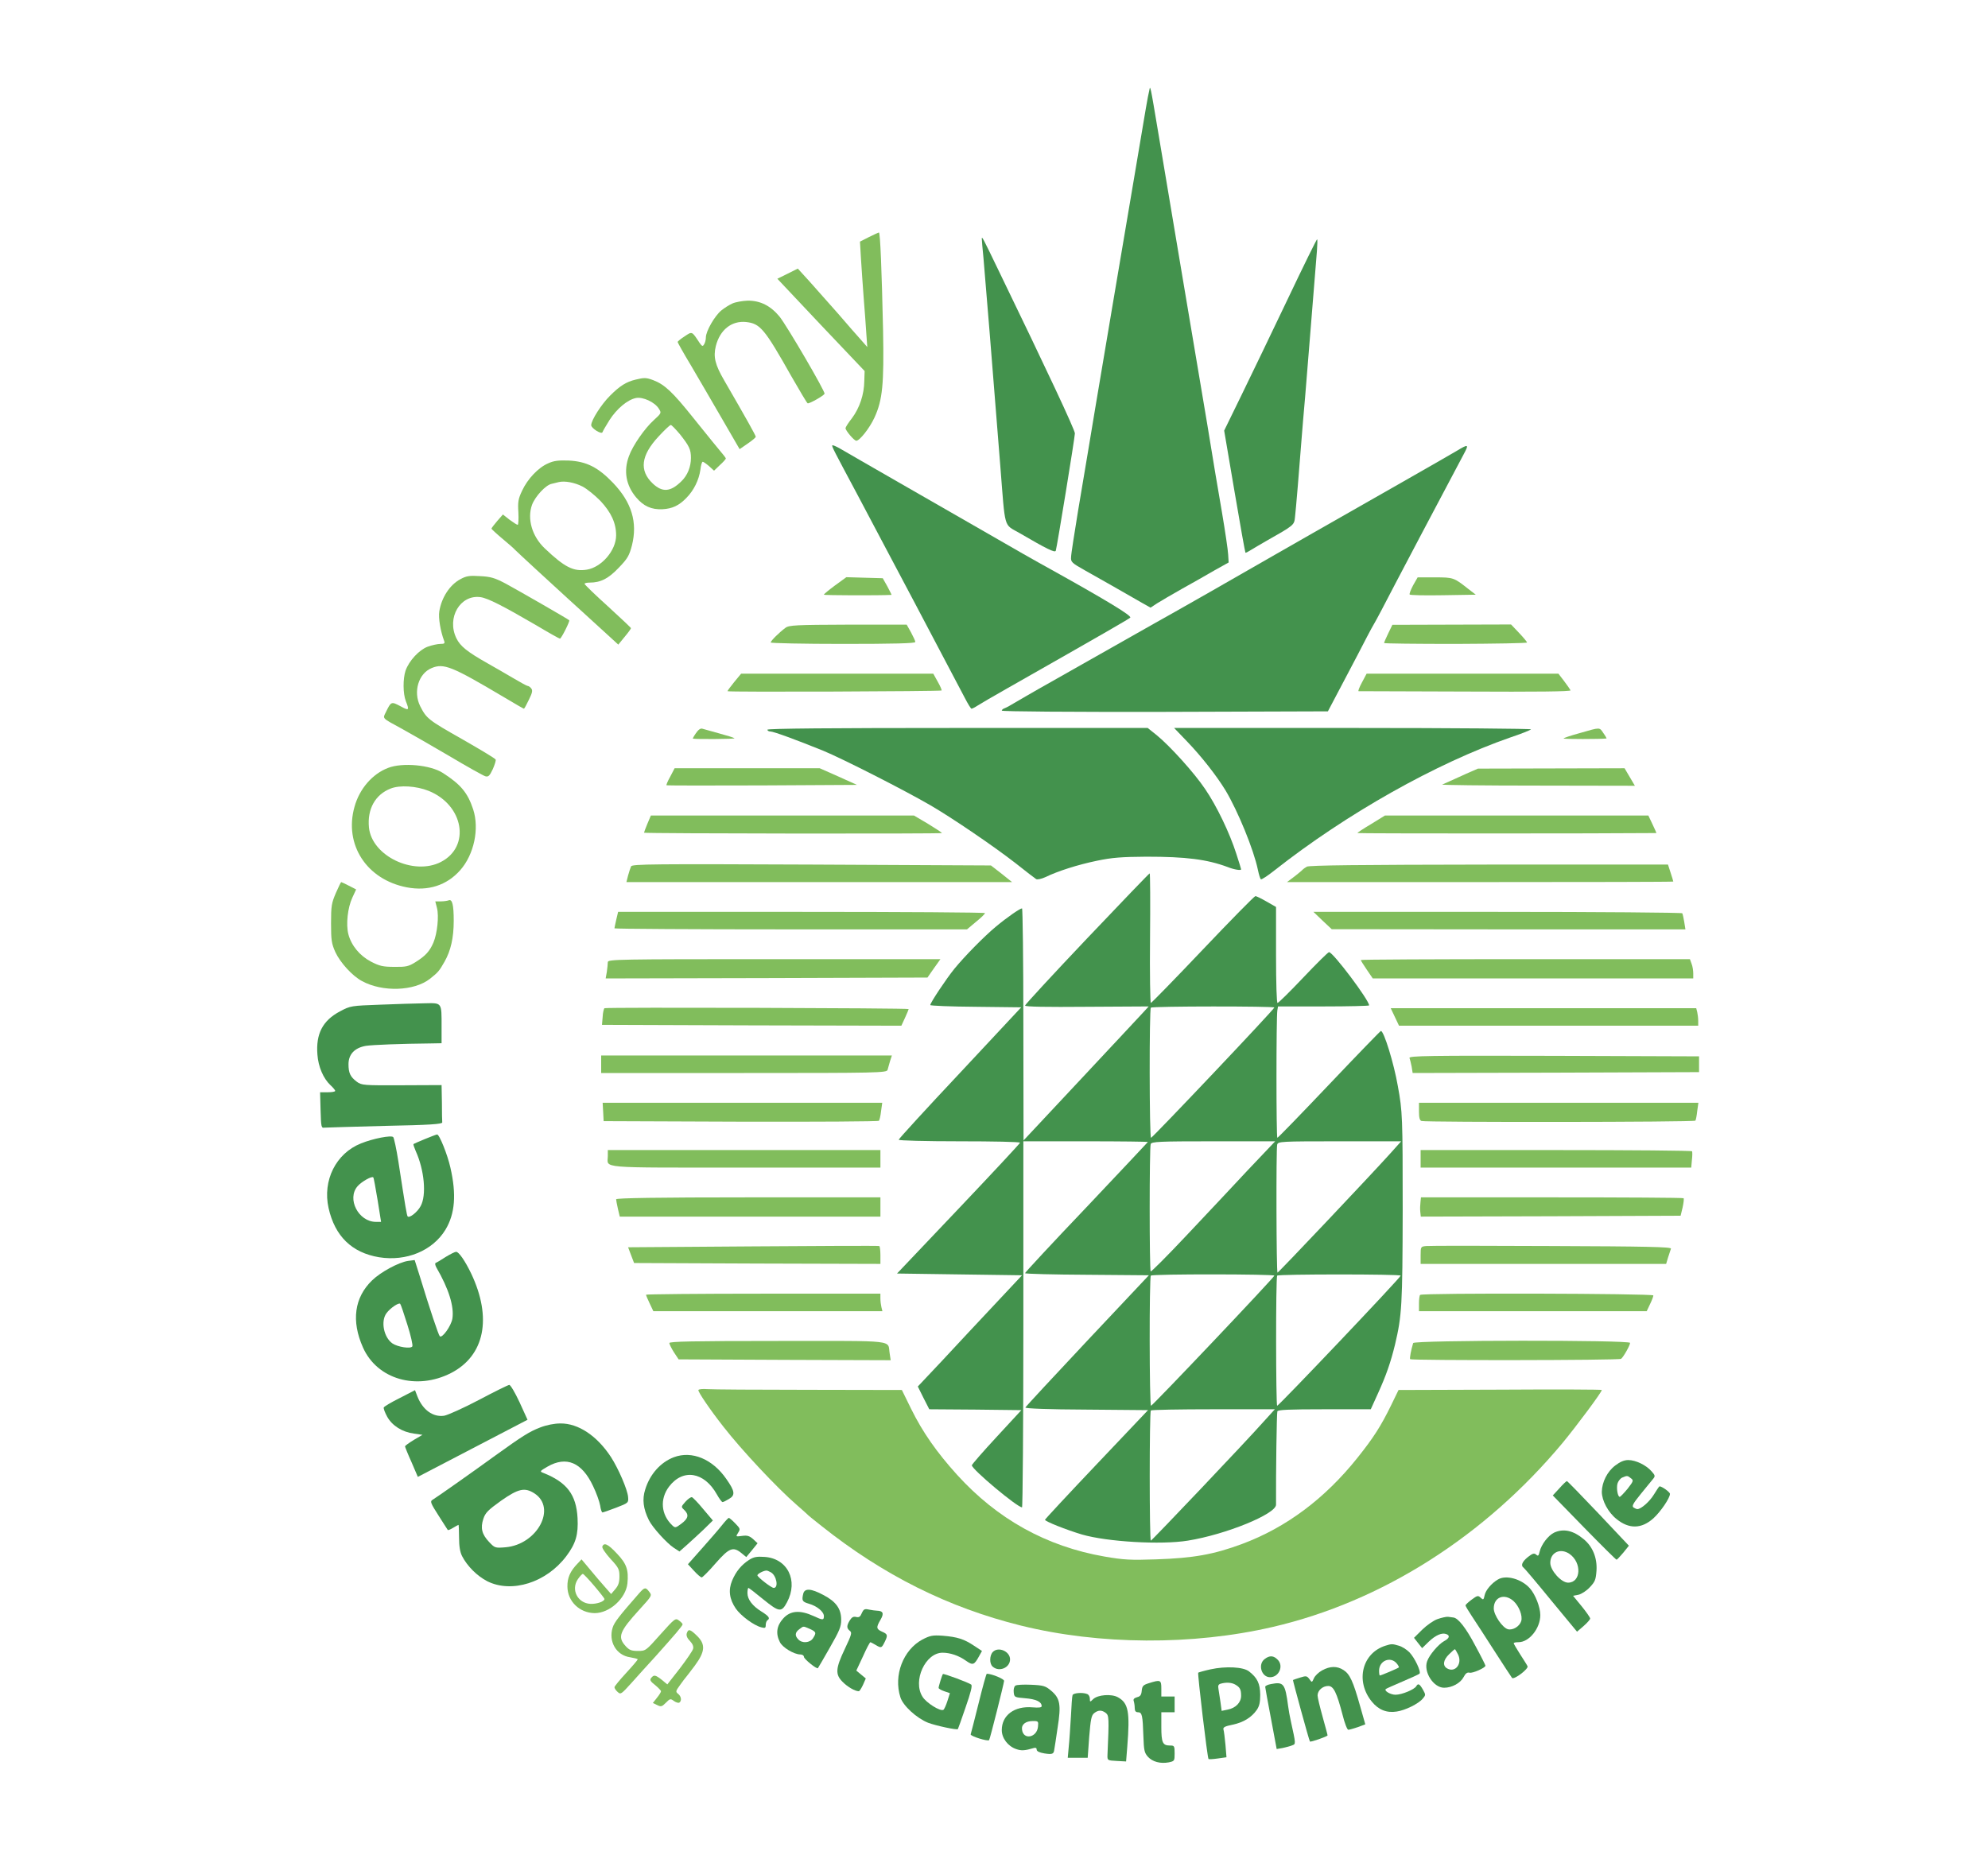 <svg width="90" height="84" viewBox="0 0 90 84" fill="none" xmlns="http://www.w3.org/2000/svg">
<path fill-rule="evenodd" clip-rule="evenodd" d="M52.026 4.112C51.944 4.477 51.928 4.572 51.342 8.061C51.026 9.917 50.589 12.533 50.356 13.889C49.603 18.354 49.423 19.432 49.272 20.352C49.189 20.852 48.979 22.104 48.806 23.127C48.64 24.15 48.489 25.094 48.489 25.229C48.474 25.443 48.52 25.49 49.114 25.823C49.694 26.148 50.883 26.823 51.748 27.322L52.087 27.512L52.388 27.314C52.553 27.211 53.065 26.91 53.516 26.656C53.975 26.402 54.63 26.03 54.984 25.823L55.623 25.467L55.601 25.11C55.593 24.912 55.465 24.055 55.322 23.207C55.172 22.358 54.871 20.55 54.653 19.202C54.427 17.846 53.9 14.706 53.479 12.224C53.065 9.734 52.598 6.99 52.455 6.118C52.056 3.739 52.079 3.858 52.026 4.112Z" fill="#43924D"/>
<path fill-rule="evenodd" clip-rule="evenodd" d="M39.339 10.733L38.932 10.94L38.977 11.701C39 12.121 39.06 12.906 39.098 13.453C39.143 14 39.196 14.73 39.218 15.079L39.263 15.713L38.985 15.396C38.827 15.221 38.36 14.69 37.947 14.207C37.525 13.731 36.946 13.073 36.652 12.747L36.118 12.161L35.659 12.391L35.192 12.621L37.164 14.714L39.143 16.799L39.128 17.252C39.12 17.862 38.917 18.465 38.571 18.933C38.406 19.139 38.278 19.345 38.278 19.385C38.278 19.496 38.669 19.956 38.767 19.956C38.917 19.956 39.369 19.385 39.587 18.909C39.956 18.108 40.023 17.402 39.978 14.96C39.918 12.232 39.85 10.519 39.79 10.527C39.768 10.527 39.564 10.622 39.339 10.733Z" fill="#81BD5C"/>
<path fill-rule="evenodd" clip-rule="evenodd" d="M44.448 10.813C44.448 10.86 44.478 11.249 44.523 11.677C44.591 12.414 44.93 16.609 45.283 21.066C45.517 24.023 45.426 23.714 46.141 24.127C47.391 24.856 47.759 25.038 47.797 24.935C47.857 24.737 48.662 19.797 48.662 19.622C48.662 19.464 47.406 16.784 45.216 12.264C44.478 10.733 44.448 10.678 44.448 10.813Z" fill="#43924D"/>
<path fill-rule="evenodd" clip-rule="evenodd" d="M58.294 13.548C57.58 15.047 56.639 16.998 56.21 17.878L55.42 19.496L55.886 22.239C56.142 23.754 56.368 25.007 56.383 25.023C56.398 25.038 56.519 24.975 56.654 24.888C56.789 24.808 57.09 24.626 57.316 24.499C58.588 23.778 58.588 23.778 58.626 23.421C58.663 23.127 58.829 21.137 58.934 19.757C58.957 19.496 59.017 18.695 59.085 17.973C59.145 17.252 59.243 16.006 59.31 15.198C59.416 13.857 59.498 12.827 59.619 11.368C59.641 11.074 59.649 10.836 59.626 10.836C59.604 10.836 59.002 12.057 58.294 13.548Z" fill="#43924D"/>
<path fill-rule="evenodd" clip-rule="evenodd" d="M33.16 13.739C33.017 13.802 32.791 13.945 32.656 14.056C32.362 14.294 31.956 14.992 31.956 15.277C31.956 15.388 31.918 15.531 31.873 15.594C31.813 15.697 31.783 15.681 31.67 15.523C31.316 14.983 31.339 14.999 30.993 15.229C30.82 15.34 30.677 15.459 30.677 15.483C30.677 15.507 30.94 15.983 31.271 16.53C31.595 17.085 32.227 18.163 32.671 18.933L33.484 20.336L33.852 20.082C34.048 19.948 34.214 19.813 34.214 19.773C34.214 19.718 33.785 18.948 32.784 17.22C32.37 16.506 32.287 16.157 32.407 15.665C32.596 14.928 33.122 14.516 33.77 14.579C34.417 14.65 34.605 14.873 35.831 17.045C36.2 17.688 36.524 18.235 36.562 18.259C36.614 18.298 37.269 17.933 37.329 17.83C37.374 17.743 35.628 14.754 35.29 14.333C34.883 13.842 34.424 13.612 33.86 13.612C33.619 13.62 33.303 13.675 33.16 13.739Z" fill="#81BD5C"/>
<path fill-rule="evenodd" clip-rule="evenodd" d="M27.615 17.918C28.059 17.473 28.345 17.291 28.774 17.188C29.165 17.093 29.248 17.093 29.572 17.212C30.091 17.41 30.452 17.751 31.385 18.917C31.485 19.04 31.585 19.165 31.683 19.287C32.09 19.792 32.46 20.251 32.581 20.392C32.732 20.566 32.86 20.733 32.86 20.756C32.86 20.788 32.74 20.923 32.589 21.058L32.326 21.311L32.1 21.105C31.972 20.994 31.844 20.907 31.814 20.907C31.776 20.907 31.731 21.066 31.709 21.264C31.641 21.732 31.415 22.2 31.069 22.549C30.738 22.89 30.437 23.032 29.993 23.056C29.496 23.08 29.135 22.921 28.796 22.517C28.337 21.97 28.225 21.319 28.473 20.653C28.646 20.17 29.188 19.392 29.602 19.02C29.948 18.703 29.948 18.695 29.827 18.504C29.647 18.211 29.105 17.957 28.789 18.021C28.405 18.1 27.924 18.504 27.592 19.02C27.434 19.273 27.291 19.519 27.276 19.567C27.239 19.686 26.765 19.392 26.765 19.25C26.765 19.028 27.224 18.306 27.615 17.918ZM31.28 20.733C31.28 20.352 31.204 20.193 30.776 19.654C30.587 19.432 30.407 19.242 30.369 19.242C30.324 19.242 30.076 19.48 29.812 19.765C29.015 20.622 28.932 21.304 29.549 21.89C29.985 22.303 30.354 22.279 30.851 21.787C31.122 21.526 31.28 21.137 31.28 20.733Z" fill="#81BD5C"/>
<path fill-rule="evenodd" clip-rule="evenodd" d="M37.676 20.17C37.676 20.257 37.721 20.344 38.805 22.374C39.316 23.334 39.805 24.261 39.896 24.436C39.986 24.61 40.671 25.895 41.408 27.29C43.117 30.534 43.357 30.986 43.673 31.588C43.816 31.866 43.952 32.088 43.982 32.088C44.012 32.088 44.14 32.024 44.26 31.945C44.388 31.866 44.96 31.525 45.54 31.2C50.16 28.575 51.116 28.02 51.168 27.964C51.251 27.885 50.115 27.195 47.609 25.799C46.917 25.419 46.021 24.912 44.072 23.785C43.387 23.389 41.852 22.509 40.648 21.819C39.452 21.129 38.285 20.463 38.075 20.336C37.856 20.209 37.676 20.13 37.676 20.17Z" fill="#43924D"/>
<path fill-rule="evenodd" clip-rule="evenodd" d="M65.933 20.423C65.451 20.709 62.042 22.652 59.423 24.142C59.153 24.293 58.393 24.729 57.73 25.11C56.263 25.958 53.148 27.735 52.275 28.218C51.921 28.416 50.74 29.09 49.641 29.709C48.542 30.335 47.361 31.002 47.007 31.2C46.653 31.398 46.202 31.668 45.991 31.787C45.788 31.913 45.555 32.04 45.487 32.064C45.412 32.088 45.352 32.136 45.352 32.175C45.352 32.215 48.467 32.239 52.734 32.231L60.116 32.207L60.868 30.78C61.282 29.995 61.741 29.122 61.884 28.837C62.035 28.551 62.178 28.282 62.208 28.242C62.238 28.195 62.381 27.933 62.531 27.647C62.93 26.87 65.556 21.89 66.264 20.566C66.512 20.106 66.482 20.09 65.933 20.423Z" fill="#43924D"/>
<path fill-rule="evenodd" clip-rule="evenodd" d="M23.634 22.223C23.882 21.684 24.371 21.169 24.815 20.979C25.071 20.859 25.289 20.836 25.748 20.852C26.553 20.891 27.08 21.161 27.75 21.859C28.6 22.747 28.871 23.651 28.608 24.698C28.487 25.157 28.412 25.292 28.013 25.704C27.547 26.196 27.193 26.378 26.696 26.378C26.568 26.378 26.463 26.402 26.463 26.434C26.471 26.474 26.937 26.926 27.517 27.449C28.088 27.972 28.563 28.417 28.563 28.44C28.57 28.464 28.442 28.639 28.276 28.837L27.991 29.186L27.246 28.504C27.054 28.328 26.86 28.152 26.701 28.007C26.522 27.844 26.386 27.721 26.343 27.679C26.252 27.592 25.981 27.346 25.741 27.132C25.026 26.482 23.34 24.927 23.302 24.88C23.28 24.848 23.039 24.634 22.761 24.404C22.475 24.166 22.249 23.952 22.249 23.936C22.249 23.912 22.362 23.762 22.505 23.595L22.768 23.294L23.069 23.532C23.242 23.659 23.4 23.762 23.438 23.762C23.468 23.762 23.483 23.508 23.468 23.207C23.438 22.731 23.46 22.588 23.634 22.223ZM27.186 22.683C26.93 22.422 26.568 22.128 26.365 22.025C26.004 21.843 25.567 21.764 25.297 21.827C25.239 21.844 25.152 21.864 25.071 21.883C25.036 21.891 25.003 21.899 24.973 21.906C24.702 21.962 24.228 22.477 24.085 22.858C23.859 23.492 24.085 24.285 24.665 24.832C25.567 25.689 25.966 25.887 26.568 25.792C27.238 25.681 27.893 24.919 27.893 24.238C27.893 23.683 27.667 23.199 27.186 22.683Z" fill="#81BD5C"/>
<path fill-rule="evenodd" clip-rule="evenodd" d="M20.835 26.228C20.361 26.482 19.985 27.061 19.887 27.687C19.841 27.972 19.939 28.567 20.105 29.011C20.15 29.13 20.12 29.154 19.939 29.154C19.819 29.154 19.556 29.209 19.36 29.281C18.976 29.424 18.517 29.915 18.359 30.367C18.239 30.732 18.239 31.406 18.374 31.747C18.54 32.167 18.517 32.191 18.118 31.969C17.712 31.755 17.704 31.763 17.471 32.239C17.321 32.548 17.268 32.492 18.201 33C18.562 33.198 19.525 33.753 20.338 34.229C21.151 34.713 21.888 35.125 21.979 35.149C22.114 35.181 22.167 35.125 22.31 34.824C22.4 34.617 22.46 34.427 22.438 34.388C22.4 34.332 21.851 33.999 20.925 33.468C19.383 32.595 19.307 32.532 19.021 31.969C18.698 31.319 18.946 30.494 19.541 30.248C20.09 30.018 20.459 30.169 22.799 31.557C23.288 31.85 23.702 32.088 23.717 32.088C23.739 32.088 23.837 31.906 23.943 31.683C24.101 31.366 24.123 31.255 24.048 31.168C24.003 31.105 23.928 31.057 23.89 31.057C23.852 31.057 23.566 30.898 23.243 30.708C22.927 30.518 22.392 30.216 22.061 30.026C21.151 29.511 20.835 29.257 20.662 28.9C20.21 27.972 20.835 26.91 21.753 27.037C22.091 27.084 22.784 27.441 24.281 28.313C24.838 28.646 25.32 28.916 25.35 28.916C25.41 28.916 25.809 28.123 25.771 28.084C25.719 28.028 23.439 26.72 22.897 26.426C22.4 26.164 22.219 26.109 21.73 26.085C21.256 26.053 21.106 26.077 20.835 26.228Z" fill="#81BD5C"/>
<path fill-rule="evenodd" clip-rule="evenodd" d="M37.804 26.505C37.526 26.712 37.3 26.894 37.3 26.926C37.3 26.957 39.851 26.965 40.362 26.934C40.37 26.934 40.287 26.767 40.174 26.553L39.964 26.18L39.136 26.157L38.316 26.133L37.804 26.505Z" fill="#81BD5C"/>
<path fill-rule="evenodd" clip-rule="evenodd" d="M63.976 26.497C63.87 26.696 63.795 26.886 63.818 26.918C63.833 26.95 64.517 26.965 65.33 26.95L66.812 26.926L66.481 26.672C65.819 26.149 65.804 26.141 64.961 26.141H64.179L63.976 26.497Z" fill="#81BD5C"/>
<path fill-rule="evenodd" clip-rule="evenodd" d="M35.561 28.424C35.283 28.631 34.892 29.011 34.892 29.09C34.892 29.122 36.367 29.154 38.165 29.154C40.445 29.154 41.438 29.13 41.438 29.067C41.438 29.019 41.348 28.829 41.243 28.631L41.047 28.282H38.391C36.043 28.29 35.719 28.305 35.561 28.424Z" fill="#81BD5C"/>
<path fill-rule="evenodd" clip-rule="evenodd" d="M62.847 28.678C62.742 28.892 62.659 29.09 62.659 29.114C62.659 29.138 64.119 29.154 65.895 29.154C67.678 29.146 69.131 29.122 69.131 29.09C69.131 29.059 68.965 28.86 68.769 28.654L68.408 28.274L65.722 28.282L63.035 28.29L62.847 28.678Z" fill="#81BD5C"/>
<path fill-rule="evenodd" clip-rule="evenodd" d="M33.243 30.875C33.07 31.089 32.935 31.271 32.935 31.295C32.935 31.342 42.582 31.303 42.627 31.263C42.642 31.239 42.567 31.065 42.454 30.867L42.251 30.502H37.901H33.552L33.243 30.875Z" fill="#81BD5C"/>
<path fill-rule="evenodd" clip-rule="evenodd" d="M61.658 30.898C61.538 31.12 61.47 31.295 61.508 31.295C61.538 31.295 63.72 31.303 66.361 31.311C69.537 31.327 71.132 31.311 71.102 31.255C71.079 31.208 70.951 31.025 70.808 30.835L70.553 30.502H66.211H61.869L61.658 30.898Z" fill="#81BD5C"/>
<path fill-rule="evenodd" clip-rule="evenodd" d="M31.505 33.198C31.415 33.325 31.354 33.436 31.369 33.444C31.558 33.476 33.288 33.46 33.251 33.428C33.221 33.396 32.912 33.301 32.558 33.206C32.205 33.111 31.866 33.016 31.791 32.992C31.716 32.968 31.61 33.039 31.505 33.198Z" fill="#81BD5C"/>
<path fill-rule="evenodd" clip-rule="evenodd" d="M34.741 33.039C34.741 33.079 34.801 33.119 34.877 33.119C35.02 33.119 36.035 33.491 37.27 33.991C38.135 34.348 40.912 35.759 42.116 36.457C43.124 37.044 44.975 38.305 45.976 39.082C46.435 39.447 46.857 39.772 46.909 39.803C46.962 39.835 47.15 39.795 47.338 39.708C47.895 39.439 48.783 39.153 49.663 38.971C50.348 38.828 50.77 38.796 51.898 38.788C53.697 38.788 54.638 38.907 55.578 39.256C55.872 39.375 56.188 39.423 56.188 39.359C56.188 39.343 56.09 39.026 55.969 38.654C55.668 37.71 55.081 36.489 54.555 35.72C54.066 34.99 52.967 33.777 52.365 33.285L51.959 32.96H43.35C37.661 32.96 34.741 32.984 34.741 33.039Z" fill="#43924D"/>
<path fill-rule="evenodd" clip-rule="evenodd" d="M53.741 33.571C54.389 34.245 55.073 35.117 55.48 35.783C56.044 36.727 56.759 38.471 56.947 39.383C56.992 39.597 57.052 39.795 57.083 39.811C57.112 39.835 57.391 39.653 57.699 39.407C60.965 36.838 65.006 34.562 68.378 33.388C68.852 33.23 69.273 33.063 69.311 33.023C69.356 32.992 65.736 32.96 61.266 32.96H53.154L53.741 33.571Z" fill="#43924D"/>
<path fill-rule="evenodd" clip-rule="evenodd" d="M71.524 33.19C71.117 33.301 70.786 33.412 70.786 33.436C70.786 33.468 72.457 33.468 72.728 33.436C72.743 33.436 72.683 33.325 72.592 33.198C72.404 32.92 72.464 32.92 71.524 33.19Z" fill="#81BD5C"/>
<path fill-rule="evenodd" clip-rule="evenodd" d="M16.049 36.529C16.274 35.712 16.861 35.038 17.569 34.768C18.224 34.514 19.488 34.633 20.052 34.998C20.865 35.522 21.173 35.894 21.422 36.648C21.708 37.528 21.459 38.693 20.835 39.399C20.225 40.089 19.375 40.359 18.419 40.176C16.598 39.827 15.567 38.241 16.049 36.529ZM19.962 39.026C21.316 38.328 20.993 36.449 19.405 35.807C18.848 35.585 18.096 35.537 17.682 35.704C16.989 35.974 16.621 36.632 16.703 37.464C16.831 38.757 18.728 39.661 19.962 39.026Z" fill="#81BD5C"/>
<path fill-rule="evenodd" clip-rule="evenodd" d="M30.346 35.157C30.233 35.355 30.158 35.537 30.173 35.553C30.188 35.569 32.137 35.569 34.5 35.561L38.797 35.537L37.954 35.157L37.111 34.784H33.822H30.541L30.346 35.157Z" fill="#81BD5C"/>
<path fill-rule="evenodd" clip-rule="evenodd" d="M66.383 35.03C66.098 35.157 65.759 35.315 65.631 35.371C65.511 35.426 65.353 35.498 65.292 35.522C65.232 35.545 67.166 35.569 69.597 35.569L74.014 35.577L73.781 35.181L73.547 34.784L70.229 34.792L66.91 34.8L66.383 35.03Z" fill="#81BD5C"/>
<path fill-rule="evenodd" clip-rule="evenodd" d="M29.308 37.298C29.217 37.512 29.157 37.686 29.157 37.702C29.18 37.742 42.642 37.758 42.642 37.718C42.642 37.694 42.356 37.512 42.01 37.298L41.378 36.925H35.425H29.466L29.308 37.298Z" fill="#81BD5C"/>
<path fill-rule="evenodd" clip-rule="evenodd" d="M62.08 37.306C61.733 37.512 61.455 37.694 61.455 37.718C61.455 37.742 72.592 37.742 74.985 37.718C74.993 37.718 74.917 37.536 74.812 37.321L74.624 36.925H68.656H62.697L62.08 37.306Z" fill="#81BD5C"/>
<path fill-rule="evenodd" clip-rule="evenodd" d="M28.57 39.225C28.54 39.288 28.48 39.478 28.435 39.637L28.359 39.938H37.089H45.818L45.343 39.558L44.862 39.185L36.75 39.145C29.586 39.114 28.623 39.122 28.57 39.225Z" fill="#81BD5C"/>
<path fill-rule="evenodd" clip-rule="evenodd" d="M59.16 39.24C59.077 39.288 58.995 39.351 58.972 39.375C58.949 39.407 58.784 39.542 58.603 39.684L58.265 39.938H67.009C71.817 39.938 75.753 39.93 75.753 39.914C75.753 39.899 75.7 39.724 75.633 39.518L75.512 39.145H67.415C61.516 39.153 59.273 39.177 59.16 39.24Z" fill="#81BD5C"/>
<path fill-rule="evenodd" clip-rule="evenodd" d="M49.204 42.499C47.669 44.117 46.405 45.489 46.405 45.529C46.405 45.584 47.383 45.6 49.204 45.584L52.003 45.568L51.808 45.782C51.735 45.864 51.183 46.454 50.416 47.275L50.413 47.277C49.984 47.736 49.488 48.266 48.971 48.82L46.337 51.635L46.329 46.377C46.329 43.491 46.299 41.128 46.269 41.128C46.179 41.128 45.592 41.532 45.088 41.953C44.561 42.389 43.666 43.3 43.206 43.864C42.845 44.307 42.115 45.402 42.115 45.505C42.115 45.537 43.041 45.576 44.177 45.584L46.232 45.608L43.462 48.574C41.935 50.199 40.686 51.563 40.686 51.603C40.686 51.642 41.912 51.674 43.432 51.674C44.945 51.674 46.179 51.698 46.179 51.738C46.179 51.769 44.922 53.117 43.395 54.727L40.61 57.661L43.44 57.701L46.269 57.74L45.005 59.089C44.313 59.826 43.252 60.96 42.65 61.61L41.551 62.776L41.807 63.291L42.07 63.807L44.155 63.822L46.239 63.846L45.118 65.06C44.501 65.726 43.997 66.305 43.997 66.344C43.997 66.526 46.051 68.247 46.269 68.247C46.299 68.247 46.329 64.52 46.329 59.961V51.674H49.166C50.724 51.674 51.981 51.69 51.966 51.706C51.951 51.73 50.694 53.062 49.174 54.672C47.646 56.273 46.405 57.614 46.405 57.645C46.405 57.677 47.669 57.709 49.212 57.717L52.011 57.74L49.227 60.698C47.699 62.324 46.435 63.688 46.42 63.727C46.405 63.775 47.496 63.815 49.181 63.822L51.973 63.846L49.641 66.305C48.361 67.653 47.308 68.787 47.308 68.81C47.308 68.882 48.263 69.262 48.978 69.476C50.122 69.809 52.568 69.952 53.779 69.754C55.502 69.476 57.768 68.549 57.768 68.128C57.76 66.638 57.798 63.981 57.828 63.902C57.85 63.83 58.347 63.807 59.957 63.807H62.057L62.388 63.077C62.749 62.284 62.96 61.681 63.156 60.873C63.464 59.564 63.494 59.112 63.502 54.775C63.502 50.572 63.494 50.326 63.283 49.176C63.103 48.138 62.651 46.678 62.516 46.678C62.493 46.678 61.44 47.765 60.176 49.097C58.911 50.429 57.858 51.516 57.828 51.516C57.775 51.516 57.775 46.052 57.828 45.743L57.858 45.568H59.92C61.056 45.568 61.982 45.544 61.982 45.521C61.982 45.283 60.349 43.11 60.168 43.11C60.123 43.11 59.604 43.626 59.002 44.26C58.4 44.894 57.88 45.41 57.835 45.41C57.798 45.41 57.768 44.537 57.768 43.237V41.064L57.339 40.819C57.105 40.684 56.88 40.573 56.834 40.573C56.789 40.573 55.721 41.659 54.456 42.991C53.192 44.323 52.131 45.41 52.101 45.41C52.071 45.41 52.048 44.086 52.064 42.476C52.079 40.858 52.071 39.542 52.048 39.542C52.026 39.542 50.747 40.874 49.204 42.499ZM57.692 45.616C57.692 45.695 52.176 51.516 52.109 51.516C52.033 51.516 52.026 45.695 52.101 45.624C52.161 45.553 57.692 45.553 57.692 45.616ZM54.269 55.348C55.04 54.529 55.934 53.579 56.473 52.998L57.73 51.674H54.931C52.455 51.674 52.131 51.69 52.094 51.801C52.033 51.96 52.033 57.503 52.094 57.566C52.116 57.59 52.831 56.876 53.681 55.972L54.269 55.348ZM62.922 52.245C62.042 53.221 57.88 57.621 57.835 57.621C57.783 57.621 57.768 52.039 57.82 51.825C57.858 51.682 57.971 51.674 60.65 51.674H63.434L62.922 52.245ZM52.109 63.648C52.176 63.648 57.692 57.836 57.692 57.756C57.692 57.685 52.169 57.677 52.101 57.756C52.026 57.828 52.033 63.648 52.109 63.648ZM63.411 57.756C63.411 57.844 57.895 63.648 57.82 63.648C57.76 63.648 57.752 57.867 57.82 57.756C57.865 57.685 63.411 57.685 63.411 57.756ZM52.101 69.754C52.146 69.754 56.368 65.313 57.233 64.338L57.715 63.807H54.931C53.403 63.807 52.124 63.83 52.101 63.862C52.033 63.926 52.033 69.754 52.101 69.754Z" fill="#43924D"/>
<path fill-rule="evenodd" clip-rule="evenodd" d="M15.206 40.43C15.01 40.89 14.987 41.009 14.987 41.802C14.987 42.571 15.01 42.722 15.183 43.11C15.394 43.57 15.95 44.189 16.387 44.419C17.313 44.926 18.75 44.879 19.465 44.316C19.834 44.022 19.879 43.975 20.127 43.538C20.405 43.047 20.541 42.468 20.541 41.691C20.541 40.961 20.473 40.7 20.315 40.763C20.255 40.787 20.089 40.811 19.954 40.811H19.706L19.781 41.104C19.879 41.477 19.796 42.262 19.623 42.674C19.45 43.078 19.254 43.285 18.81 43.562C18.494 43.761 18.373 43.784 17.847 43.776C17.335 43.776 17.177 43.737 16.793 43.538C16.282 43.269 15.905 42.809 15.77 42.294C15.657 41.849 15.74 41.096 15.95 40.644L16.123 40.271L15.8 40.105C15.619 40.01 15.461 39.938 15.446 39.938C15.431 39.938 15.326 40.16 15.206 40.43Z" fill="#81BD5C"/>
<path fill-rule="evenodd" clip-rule="evenodd" d="M27.9 41.635C27.855 41.834 27.817 42.008 27.817 42.032C27.817 42.056 31.407 42.079 35.802 42.079H43.778L44.184 41.738C44.41 41.556 44.591 41.382 44.591 41.342C44.598 41.31 40.858 41.286 36.291 41.286H27.983L27.9 41.635Z" fill="#81BD5C"/>
<path fill-rule="evenodd" clip-rule="evenodd" d="M59.875 41.683L60.289 42.071L68.295 42.079H76.302L76.249 41.746C76.219 41.572 76.182 41.389 76.159 41.35C76.137 41.318 72.374 41.286 67.791 41.286H59.461L59.875 41.683Z" fill="#81BD5C"/>
<path fill-rule="evenodd" clip-rule="evenodd" d="M27.517 43.562C27.517 43.641 27.494 43.84 27.472 44.006L27.419 44.3L34.703 44.284L41.988 44.26L42.281 43.84L42.575 43.427H35.042C27.923 43.427 27.517 43.435 27.517 43.562Z" fill="#81BD5C"/>
<path fill-rule="evenodd" clip-rule="evenodd" d="M61.605 43.467C61.605 43.491 61.726 43.681 61.876 43.903L62.147 44.3H69.401H76.656V44.07C76.656 43.943 76.626 43.745 76.58 43.634L76.505 43.427H69.055C64.962 43.427 61.605 43.443 61.605 43.467Z" fill="#81BD5C"/>
<path fill-rule="evenodd" clip-rule="evenodd" d="M17.2 45.489C15.905 45.537 15.868 45.537 15.394 45.79C14.611 46.203 14.295 46.805 14.37 47.749C14.408 48.296 14.641 48.835 14.957 49.129C15.078 49.24 15.175 49.359 15.175 49.39C15.175 49.43 15.025 49.454 14.837 49.454H14.491L14.513 50.263C14.536 51.024 14.543 51.08 14.686 51.056C14.769 51.048 16.003 51.016 17.433 50.976C19.435 50.937 20.029 50.897 20.021 50.818C20.014 50.77 20.006 50.366 20.006 49.93L19.991 49.129L18.185 49.137C16.455 49.145 16.372 49.137 16.154 48.978C15.86 48.756 15.777 48.582 15.777 48.185C15.777 47.733 16.056 47.44 16.567 47.352C16.891 47.305 18.11 47.257 19.562 47.242L19.991 47.234V46.496C19.991 45.362 20.021 45.41 19.209 45.426C18.833 45.434 17.93 45.457 17.2 45.489Z" fill="#43924D"/>
<path fill-rule="evenodd" clip-rule="evenodd" d="M27.366 45.648C27.336 45.671 27.291 45.846 27.283 46.044L27.253 46.401L34.033 46.425L40.806 46.441L40.971 46.084C41.062 45.886 41.137 45.703 41.137 45.687C41.137 45.64 27.441 45.6 27.366 45.648Z" fill="#81BD5C"/>
<path fill-rule="evenodd" clip-rule="evenodd" d="M63.148 46.044L63.336 46.441H70.109H76.881V46.227C76.881 46.1 76.859 45.925 76.836 45.822L76.791 45.648H69.876H62.96L63.148 46.044Z" fill="#81BD5C"/>
<path fill-rule="evenodd" clip-rule="evenodd" d="M27.216 48.185V48.582H33.68C39.768 48.582 40.144 48.574 40.182 48.439C40.204 48.367 40.257 48.185 40.294 48.042L40.377 47.789H33.793H27.216V48.185Z" fill="#81BD5C"/>
<path fill-rule="evenodd" clip-rule="evenodd" d="M63.81 47.9C63.833 47.963 63.878 48.145 63.908 48.296L63.953 48.582L70.44 48.566L76.919 48.542V48.185V47.828L70.342 47.805C64.661 47.789 63.78 47.805 63.81 47.9Z" fill="#81BD5C"/>
<path fill-rule="evenodd" clip-rule="evenodd" d="M27.306 50.342L27.328 50.762L33.529 50.786C36.945 50.794 39.76 50.778 39.79 50.746C39.82 50.707 39.865 50.517 39.888 50.303L39.94 49.93H33.612H27.283L27.306 50.342Z" fill="#81BD5C"/>
<path fill-rule="evenodd" clip-rule="evenodd" d="M64.239 50.318C64.239 50.596 64.269 50.723 64.352 50.755C64.525 50.818 76.716 50.81 76.753 50.739C76.776 50.707 76.814 50.517 76.836 50.303L76.889 49.93H70.568H64.239V50.318Z" fill="#81BD5C"/>
<path fill-rule="evenodd" clip-rule="evenodd" d="M18.72 51.801C18.735 51.785 18.968 51.682 19.239 51.571C19.51 51.46 19.758 51.365 19.788 51.365C19.886 51.349 20.262 52.285 20.39 52.864C20.669 54.077 20.601 54.957 20.165 55.679C19.585 56.63 18.396 57.122 17.162 56.924C15.928 56.718 15.161 55.972 14.875 54.696C14.596 53.45 15.206 52.221 16.342 51.77C16.891 51.547 17.719 51.389 17.802 51.484C17.839 51.524 17.945 52.015 18.035 52.586C18.359 54.703 18.419 55.036 18.456 55.076C18.539 55.163 18.9 54.878 19.043 54.608C19.314 54.125 19.216 52.983 18.818 52.11C18.75 51.952 18.705 51.817 18.72 51.801ZM17.252 55.322L17.094 54.331C17.004 53.791 16.921 53.324 16.899 53.308C16.838 53.236 16.372 53.498 16.191 53.704C15.687 54.275 16.229 55.322 17.019 55.322H17.252Z" fill="#43924D"/>
<path fill-rule="evenodd" clip-rule="evenodd" d="M27.517 52.34C27.517 52.911 26.945 52.864 33.732 52.864H39.858V52.467V52.071H33.687H27.517V52.34Z" fill="#81BD5C"/>
<path fill-rule="evenodd" clip-rule="evenodd" d="M64.314 52.467V52.864H70.44H76.565L76.595 52.523C76.618 52.34 76.618 52.166 76.603 52.126C76.588 52.094 73.811 52.071 70.44 52.071H64.314V52.467Z" fill="#81BD5C"/>
<path fill-rule="evenodd" clip-rule="evenodd" d="M27.893 54.299C27.893 54.339 27.93 54.537 27.975 54.735L28.058 55.084H33.958H39.858V54.648V54.212H33.875C29.804 54.212 27.893 54.243 27.893 54.299Z" fill="#81BD5C"/>
<path fill-rule="evenodd" clip-rule="evenodd" d="M64.307 54.434C64.292 54.553 64.284 54.743 64.299 54.87L64.322 55.084L70.206 55.068L76.084 55.044L76.174 54.672C76.219 54.465 76.242 54.275 76.219 54.251C76.196 54.227 73.51 54.212 70.252 54.212H64.329L64.307 54.434Z" fill="#81BD5C"/>
<path fill-rule="evenodd" clip-rule="evenodd" d="M34.093 56.432L28.435 56.472L28.57 56.829L28.706 57.185L34.282 57.209L39.858 57.225V56.837C39.858 56.614 39.835 56.432 39.805 56.416C39.767 56.4 37.201 56.408 34.093 56.432Z" fill="#81BD5C"/>
<path fill-rule="evenodd" clip-rule="evenodd" d="M64.563 56.416C64.322 56.44 64.314 56.448 64.314 56.836V57.225H69.868H75.429L75.519 56.924C75.572 56.765 75.632 56.583 75.647 56.535C75.677 56.456 74.534 56.432 70.244 56.416C67.249 56.4 64.691 56.4 64.563 56.416Z" fill="#81BD5C"/>
<path fill-rule="evenodd" clip-rule="evenodd" d="M19.728 57.178C19.773 57.162 19.977 57.043 20.18 56.908C20.39 56.781 20.594 56.678 20.646 56.678C20.767 56.67 21.053 57.082 21.331 57.661C22.287 59.675 21.941 61.38 20.421 62.165C18.855 62.966 17.072 62.451 16.432 61.008C15.898 59.81 16.041 58.748 16.846 57.97C17.237 57.59 18.05 57.154 18.471 57.09L18.773 57.051L19.006 57.788C19.465 59.295 19.849 60.437 19.909 60.5C20.014 60.611 20.428 60.032 20.481 59.699C20.564 59.152 20.315 58.351 19.758 57.392C19.698 57.281 19.683 57.193 19.728 57.178ZM18.667 60.96C18.697 60.912 18.599 60.468 18.442 59.977C18.291 59.493 18.148 59.065 18.118 59.033C18.058 58.962 17.666 59.223 17.493 59.461C17.23 59.826 17.373 60.548 17.764 60.825C18.012 60.992 18.599 61.079 18.667 60.96Z" fill="#43924D"/>
<path fill-rule="evenodd" clip-rule="evenodd" d="M29.247 58.621C29.247 58.652 29.322 58.827 29.413 59.017L29.578 59.366H34.763H39.948L39.903 59.184C39.88 59.089 39.857 58.914 39.857 58.787V58.573H34.552C31.633 58.573 29.247 58.597 29.247 58.621Z" fill="#81BD5C"/>
<path fill-rule="evenodd" clip-rule="evenodd" d="M64.292 58.629C64.262 58.652 64.239 58.835 64.239 59.025V59.366H69.394H74.549L74.699 59.049C74.782 58.882 74.85 58.7 74.85 58.652C74.85 58.565 64.375 58.533 64.292 58.629Z" fill="#81BD5C"/>
<path fill-rule="evenodd" clip-rule="evenodd" d="M30.301 60.809C30.308 60.865 30.399 61.055 30.511 61.229L30.722 61.547L35.523 61.57L40.324 61.586L40.279 61.293C40.166 60.651 40.73 60.714 35.222 60.714C31.332 60.714 30.301 60.738 30.301 60.809Z" fill="#81BD5C"/>
<path fill-rule="evenodd" clip-rule="evenodd" d="M63.976 60.809C63.878 61.134 63.81 61.499 63.84 61.539C63.908 61.602 73.299 61.594 73.39 61.523C73.495 61.444 73.796 60.912 73.796 60.801C73.796 60.666 64.021 60.674 63.976 60.809Z" fill="#81BD5C"/>
<path fill-rule="evenodd" clip-rule="evenodd" d="M21.693 63.378C20.985 63.751 20.278 64.068 20.105 64.1C19.601 64.171 19.142 63.838 18.901 63.236L18.788 62.942L18.096 63.299C17.712 63.489 17.381 63.688 17.373 63.727C17.358 63.775 17.426 63.957 17.531 64.148C17.757 64.552 18.209 64.838 18.743 64.909L19.127 64.964L18.735 65.194C18.517 65.329 18.336 65.456 18.336 65.488C18.336 65.511 18.464 65.837 18.63 66.201L18.916 66.868L21.399 65.575L23.882 64.282L23.521 63.489C23.318 63.053 23.107 62.696 23.055 62.704C23.009 62.704 22.392 63.006 21.693 63.378Z" fill="#43924D"/>
<path fill-rule="evenodd" clip-rule="evenodd" d="M31.618 62.934C31.58 62.998 32.16 63.846 32.747 64.592C33.567 65.646 35.17 67.359 36.058 68.128C36.306 68.342 36.524 68.541 36.547 68.564C36.569 68.596 36.855 68.826 37.187 69.088C39.986 71.316 42.921 72.783 46.217 73.6C49.769 74.48 53.998 74.504 57.617 73.663C62.569 72.513 67.219 69.556 70.748 65.321C71.358 64.584 72.517 63.03 72.517 62.934C72.517 62.911 70.447 62.903 67.919 62.919L63.314 62.934L62.975 63.632C62.516 64.568 62.185 65.091 61.455 66.003C59.98 67.851 58.234 69.159 56.232 69.905C54.953 70.38 54.028 70.547 52.334 70.602C51.183 70.642 50.875 70.626 50.002 70.475C47.368 70.016 45.148 68.779 43.327 66.772C42.409 65.757 41.769 64.845 41.25 63.791L40.829 62.934L36.599 62.926C34.274 62.926 32.212 62.911 32.017 62.895C31.821 62.879 31.64 62.895 31.618 62.934Z" fill="#81BD5C"/>
<path fill-rule="evenodd" clip-rule="evenodd" d="M22.437 65.892C23.627 65.036 23.957 64.822 24.454 64.631C24.74 64.52 25.094 64.449 25.372 64.449C26.177 64.441 27.028 65.004 27.66 65.971C27.998 66.495 28.412 67.454 28.435 67.779C28.457 68.041 28.45 68.049 27.893 68.263C27.585 68.382 27.306 68.477 27.276 68.477C27.246 68.485 27.193 68.342 27.171 68.168C27.141 67.993 26.998 67.589 26.847 67.28C26.343 66.209 25.643 65.916 24.793 66.4C24.439 66.606 24.424 66.622 24.59 66.685C25.666 67.113 26.087 67.668 26.147 68.731C26.185 69.476 26.072 69.881 25.636 70.46C24.74 71.649 23.175 72.149 22.061 71.594C21.602 71.356 21.158 70.919 20.917 70.452C20.827 70.269 20.782 70.016 20.782 69.611C20.782 69.302 20.767 69.04 20.759 69.04C20.744 69.04 20.631 69.104 20.511 69.175C20.398 69.246 20.285 69.294 20.27 69.27C20.261 69.26 20.185 69.141 20.077 68.97C20.011 68.866 19.932 68.742 19.849 68.612C19.503 68.073 19.465 67.978 19.57 67.914C19.736 67.819 21.512 66.566 22.437 65.892ZM22.889 70.055C24.326 69.928 25.214 68.271 24.191 67.613C23.754 67.335 23.468 67.399 22.686 67.946C22.091 68.374 21.971 68.493 21.881 68.77C21.745 69.183 21.813 69.468 22.144 69.817C22.4 70.087 22.415 70.095 22.889 70.055Z" fill="#43924D"/>
<path fill-rule="evenodd" clip-rule="evenodd" d="M30.504 65.979C29.902 66.209 29.421 66.749 29.21 67.438C29.067 67.882 29.12 68.311 29.375 68.826C29.533 69.151 30.188 69.873 30.504 70.079L30.76 70.246L31.076 69.968C31.249 69.817 31.588 69.5 31.836 69.27L32.273 68.842L31.836 68.326C31.603 68.041 31.37 67.803 31.324 67.787C31.272 67.779 31.144 67.867 31.031 67.993C30.828 68.224 30.828 68.224 30.978 68.366C31.197 68.58 31.166 68.747 30.85 68.985C30.587 69.183 30.564 69.183 30.436 69.064C29.925 68.58 29.865 67.874 30.286 67.312C30.918 66.479 31.881 66.638 32.453 67.66C32.559 67.851 32.679 68.009 32.709 68.009C32.747 68.009 32.875 67.946 33.002 67.867C33.296 67.7 33.273 67.518 32.882 66.963C32.258 66.059 31.324 65.67 30.504 65.979Z" fill="#43924D"/>
<path fill-rule="evenodd" clip-rule="evenodd" d="M72.517 67.542C72.524 67.106 72.765 66.622 73.126 66.352C73.344 66.186 73.525 66.106 73.713 66.106C74.052 66.106 74.526 66.336 74.767 66.614C74.932 66.796 74.94 66.836 74.842 66.955C74.805 66.997 74.717 67.106 74.606 67.243C74.51 67.361 74.397 67.501 74.285 67.637C73.931 68.073 73.864 68.192 73.954 68.255C74.014 68.295 74.089 68.327 74.127 68.327C74.293 68.327 74.684 67.986 74.879 67.661C75 67.462 75.113 67.296 75.128 67.296C75.241 67.296 75.602 67.558 75.602 67.637C75.602 67.827 75.18 68.446 74.849 68.747C74.315 69.223 73.751 69.239 73.186 68.779C72.802 68.477 72.517 67.938 72.517 67.542ZM73.683 67.407C73.954 67.058 73.961 67.026 73.834 66.931C73.675 66.804 73.668 66.804 73.442 66.899C73.352 66.939 73.254 67.066 73.224 67.177C73.171 67.399 73.239 67.772 73.329 67.772C73.359 67.772 73.517 67.605 73.683 67.407Z" fill="#43924D"/>
<path fill-rule="evenodd" clip-rule="evenodd" d="M70.598 67.383L70.297 67.708L71.719 69.167C72.502 69.968 73.164 70.626 73.186 70.618C73.209 70.618 73.345 70.468 73.488 70.301L73.743 69.984L72.359 68.517C71.599 67.716 70.959 67.058 70.936 67.058C70.914 67.058 70.756 67.201 70.598 67.383Z" fill="#43924D"/>
<path fill-rule="evenodd" clip-rule="evenodd" d="M32.686 69.056C32.536 69.246 32.129 69.714 31.776 70.111L31.144 70.824L31.415 71.118C31.565 71.284 31.723 71.419 31.768 71.419C31.806 71.419 32.092 71.134 32.393 70.785C33.01 70.079 33.191 70.008 33.574 70.325L33.785 70.499L34.041 70.19L34.297 69.873L34.093 69.683C33.928 69.54 33.83 69.508 33.597 69.54C33.303 69.579 33.303 69.579 33.416 69.397C33.522 69.231 33.514 69.207 33.281 68.969C33.153 68.834 33.017 68.723 32.995 68.723C32.972 68.723 32.829 68.874 32.686 69.056Z" fill="#43924D"/>
<path fill-rule="evenodd" clip-rule="evenodd" d="M69.702 70.253C69.777 69.928 70.093 69.516 70.364 69.389C70.786 69.199 71.222 69.294 71.689 69.683C72.103 70.016 72.313 70.539 72.276 71.11C72.246 71.53 72.208 71.617 71.975 71.863C71.832 72.022 71.598 72.172 71.463 72.204L71.215 72.252L71.606 72.728C71.817 72.989 71.99 73.235 71.99 73.283C71.99 73.322 71.854 73.481 71.689 73.624L71.395 73.877L70.221 72.458C69.582 71.673 69.017 71.007 68.98 70.983C68.837 70.888 68.904 70.713 69.168 70.499C69.379 70.333 69.454 70.309 69.544 70.388C69.634 70.468 69.657 70.444 69.702 70.253ZM70.989 71.657C71.576 71.657 71.621 70.753 71.056 70.357C70.643 70.071 70.184 70.285 70.184 70.761C70.184 71.102 70.68 71.657 70.989 71.657Z" fill="#43924D"/>
<path fill-rule="evenodd" clip-rule="evenodd" d="M27.637 70.579C27.404 70.317 27.246 70.087 27.268 70.024C27.343 69.825 27.524 69.904 27.93 70.341C28.367 70.801 28.465 71.078 28.404 71.697C28.329 72.371 27.599 73.037 26.922 73.037C26.237 73.029 25.695 72.505 25.688 71.839C25.68 71.435 25.816 71.134 26.147 70.793L26.327 70.602L26.719 71.07C26.93 71.324 27.23 71.681 27.389 71.855L27.667 72.172L27.855 71.95C27.998 71.784 28.043 71.641 28.043 71.371C28.043 71.054 28.006 70.975 27.637 70.579ZM27.366 72.394C27.366 72.371 27.163 72.109 26.907 71.808C26.651 71.506 26.418 71.261 26.388 71.261C26.35 71.261 26.252 71.371 26.162 71.498C25.838 71.974 26.147 72.585 26.726 72.617C27.005 72.632 27.366 72.513 27.366 72.394Z" fill="#81BD5C"/>
<path fill-rule="evenodd" clip-rule="evenodd" d="M33.145 71.562C33.319 71.15 33.559 70.856 33.913 70.626C34.124 70.491 34.267 70.468 34.605 70.491C35.651 70.555 36.155 71.562 35.629 72.545C35.38 73.013 35.275 72.997 34.56 72.418C34.214 72.133 33.905 71.895 33.883 71.895C33.86 71.895 33.838 71.998 33.838 72.125C33.838 72.418 34.063 72.712 34.485 72.973C34.816 73.18 34.876 73.275 34.741 73.362C34.703 73.386 34.666 73.481 34.666 73.576C34.666 73.711 34.636 73.727 34.462 73.679C34.124 73.592 33.537 73.156 33.311 72.831C33.018 72.402 32.965 71.99 33.145 71.562ZM35.027 71.895C35.26 71.895 35.155 71.332 34.899 71.189C34.816 71.142 34.726 71.102 34.688 71.11C34.553 71.118 34.289 71.26 34.289 71.324C34.289 71.403 34.921 71.895 35.027 71.895Z" fill="#43924D"/>
<path fill-rule="evenodd" clip-rule="evenodd" d="M67.211 72.228C67.256 71.998 67.527 71.681 67.813 71.514C68.182 71.292 68.882 71.49 69.258 71.911C69.506 72.188 69.732 72.767 69.732 73.124C69.732 73.727 69.228 74.353 68.746 74.353C68.626 74.353 68.528 74.369 68.528 74.401C68.528 74.424 68.656 74.646 68.814 74.892C68.972 75.138 69.13 75.384 69.153 75.439C69.22 75.55 68.543 76.066 68.453 75.971C68.423 75.931 68.061 75.384 67.655 74.75C67.249 74.115 66.79 73.409 66.632 73.172C66.474 72.934 66.346 72.72 66.346 72.688C66.346 72.656 66.474 72.537 66.624 72.426C66.88 72.236 66.918 72.228 67.031 72.339C67.151 72.45 67.166 72.442 67.211 72.228ZM68.867 73.401C68.942 73.156 68.769 72.72 68.52 72.49C68.107 72.125 67.625 72.307 67.625 72.823C67.625 73.124 68.016 73.695 68.264 73.766C68.49 73.822 68.791 73.639 68.867 73.401Z" fill="#43924D"/>
<path fill-rule="evenodd" clip-rule="evenodd" d="M28.946 72.125C28.036 73.164 27.81 73.449 27.735 73.695C27.539 74.321 27.9 74.948 28.525 75.035C28.713 75.067 28.871 75.106 28.871 75.13C28.871 75.154 28.638 75.431 28.344 75.749C28.058 76.058 27.818 76.351 27.818 76.391C27.818 76.439 27.878 76.534 27.961 76.605C28.096 76.732 28.119 76.716 28.585 76.201C28.849 75.907 29.338 75.36 29.669 75.003C30.542 74.028 30.903 73.608 30.903 73.544C30.903 73.513 30.828 73.433 30.737 73.37C30.579 73.251 30.549 73.275 29.902 73.996C29.24 74.742 29.232 74.749 28.879 74.749C28.585 74.749 28.487 74.71 28.322 74.528C27.946 74.115 28.043 73.869 28.954 72.87C29.518 72.252 29.526 72.236 29.39 72.069C29.232 71.855 29.18 71.863 28.946 72.125Z" fill="#81BD5C"/>
<path fill-rule="evenodd" clip-rule="evenodd" d="M36.614 72.609C36.313 72.521 36.291 72.466 36.366 72.149C36.434 71.903 36.72 71.919 37.269 72.212C37.849 72.513 38.082 72.838 38.082 73.338C38.082 73.655 38.007 73.83 37.563 74.607C37.284 75.099 37.043 75.511 37.028 75.527C36.983 75.59 36.396 75.114 36.396 75.019C36.396 74.956 36.321 74.908 36.231 74.908C35.952 74.908 35.418 74.591 35.305 74.345C35.109 73.965 35.162 73.608 35.448 73.29C35.772 72.918 36.216 72.886 36.84 73.172C37.246 73.362 37.299 73.362 37.299 73.172C37.299 72.973 36.983 72.712 36.614 72.609ZM36.803 74.179C36.968 73.925 36.953 73.885 36.66 73.75C36.486 73.676 36.421 73.643 36.364 73.653C36.318 73.661 36.277 73.699 36.185 73.766C35.99 73.909 35.975 74.06 36.14 74.226C36.313 74.416 36.667 74.385 36.803 74.179Z" fill="#43924D"/>
<path fill-rule="evenodd" clip-rule="evenodd" d="M39.015 73.037C38.947 73.203 38.887 73.243 38.759 73.211C38.639 73.18 38.564 73.219 38.473 73.362C38.323 73.608 38.323 73.719 38.473 73.838C38.579 73.917 38.556 74.004 38.248 74.654C37.826 75.543 37.804 75.812 38.15 76.153C38.368 76.375 38.707 76.573 38.88 76.573C38.91 76.573 38.993 76.447 39.068 76.288L39.196 75.995L38.985 75.82L38.767 75.638L39.068 74.995C39.226 74.639 39.377 74.353 39.407 74.353C39.429 74.361 39.527 74.409 39.632 74.472C39.896 74.631 39.911 74.623 40.046 74.353C40.204 74.036 40.189 73.988 39.933 73.877C39.67 73.758 39.655 73.687 39.866 73.33C40.031 73.045 39.978 72.934 39.7 72.926C39.632 72.926 39.474 72.902 39.346 72.878C39.143 72.831 39.098 72.854 39.015 73.037Z" fill="#43924D"/>
<path fill-rule="evenodd" clip-rule="evenodd" d="M64.39 73.782C64.593 73.584 64.909 73.362 65.082 73.306C65.263 73.243 65.474 73.195 65.556 73.203C65.639 73.211 65.745 73.227 65.797 73.235C66.016 73.259 66.369 73.711 66.79 74.512C67.046 74.98 67.249 75.392 67.249 75.416C67.249 75.511 66.662 75.773 66.527 75.733C66.422 75.709 66.347 75.765 66.256 75.939C66.113 76.209 65.729 76.415 65.376 76.415C64.894 76.415 64.435 75.693 64.608 75.217C64.706 74.932 65.12 74.448 65.376 74.305C65.617 74.179 65.654 74.052 65.481 73.988C65.285 73.909 64.999 74.028 64.683 74.329L64.382 74.623L64.194 74.385L64.014 74.155L64.39 73.782ZM65.519 75.543C65.888 75.749 66.211 75.321 66.008 74.908C65.94 74.773 65.88 74.67 65.865 74.67C65.85 74.67 65.729 74.773 65.602 74.9C65.331 75.162 65.3 75.424 65.519 75.543Z" fill="#43924D"/>
<path fill-rule="evenodd" clip-rule="evenodd" d="M31.091 73.949C31.061 74.052 31.106 74.171 31.234 74.298C31.355 74.424 31.407 74.551 31.377 74.654C31.355 74.742 31.084 75.138 30.775 75.543L30.211 76.264L29.962 76.058C29.669 75.828 29.601 75.82 29.481 75.971C29.405 76.058 29.443 76.129 29.661 76.296C29.804 76.415 29.925 76.542 29.925 76.573C29.925 76.613 29.842 76.748 29.737 76.875L29.556 77.105L29.752 77.2C29.925 77.287 29.97 77.271 30.143 77.097C30.331 76.906 30.354 76.899 30.512 77.017C30.602 77.081 30.715 77.113 30.753 77.089C30.873 77.01 30.843 76.803 30.7 76.692C30.579 76.597 30.587 76.565 30.79 76.288C30.911 76.114 31.031 75.963 31.053 75.939C31.076 75.915 31.257 75.677 31.46 75.408C31.926 74.773 31.949 74.448 31.55 74.06C31.242 73.758 31.159 73.743 31.091 73.949Z" fill="#81BD5C"/>
<path fill-rule="evenodd" clip-rule="evenodd" d="M41.754 74.234C40.889 74.702 40.445 75.852 40.761 76.843C40.874 77.224 41.498 77.795 42.018 78.001C42.349 78.128 43.327 78.342 43.365 78.286C43.372 78.286 43.53 77.842 43.711 77.311C43.952 76.621 44.027 76.32 43.967 76.272C43.861 76.185 42.71 75.757 42.687 75.796C42.65 75.836 42.492 76.351 42.492 76.423C42.492 76.454 42.605 76.526 42.748 76.573L43.004 76.661L42.891 77.017C42.83 77.208 42.748 77.39 42.71 77.414C42.575 77.501 41.927 77.097 41.762 76.819C41.31 76.106 41.89 74.829 42.672 74.829C43.019 74.829 43.417 74.964 43.733 75.194C44.042 75.408 44.102 75.392 44.32 74.995L44.456 74.75L44.095 74.512C43.643 74.21 43.342 74.115 42.68 74.06C42.213 74.028 42.108 74.052 41.754 74.234Z" fill="#43924D"/>
<path fill-rule="evenodd" clip-rule="evenodd" d="M62.102 77.041C61.349 76.114 61.665 74.845 62.719 74.512C62.997 74.424 63.035 74.424 63.328 74.512C63.471 74.551 63.682 74.686 63.802 74.805C64.043 75.051 64.352 75.701 64.261 75.781C64.224 75.812 63.878 75.971 63.486 76.137C63.095 76.304 62.756 76.455 62.741 76.471C62.644 76.55 62.945 76.732 63.178 76.732C63.464 76.732 64.036 76.494 64.118 76.344C64.201 76.201 64.269 76.24 64.419 76.502C64.547 76.732 64.547 76.748 64.412 76.907C64.216 77.144 63.614 77.438 63.23 77.493C62.779 77.565 62.403 77.414 62.102 77.041ZM63.328 75.495C63.343 75.479 63.298 75.392 63.223 75.305C62.937 74.98 62.433 75.194 62.433 75.646C62.433 75.765 62.448 75.86 62.47 75.86C62.523 75.86 63.291 75.535 63.328 75.495Z" fill="#43924D"/>
<path fill-rule="evenodd" clip-rule="evenodd" d="M44.945 74.797C44.794 74.956 44.787 75.337 44.945 75.463C45.231 75.717 45.727 75.511 45.727 75.13C45.727 74.766 45.193 74.536 44.945 74.797Z" fill="#43924D"/>
<path fill-rule="evenodd" clip-rule="evenodd" d="M57.256 75.114C56.933 75.352 57.106 75.939 57.497 75.939C57.896 75.939 58.122 75.439 57.851 75.154C57.663 74.956 57.482 74.94 57.256 75.114Z" fill="#43924D"/>
<path fill-rule="evenodd" clip-rule="evenodd" d="M54.245 75.733C54.268 75.717 54.516 75.645 54.802 75.582C55.495 75.431 56.292 75.471 56.548 75.677C56.924 75.971 57.045 76.225 57.052 76.732C57.052 77.081 57.014 77.247 56.894 77.422C56.653 77.763 56.292 77.985 55.803 78.088C55.449 78.159 55.359 78.207 55.389 78.31C55.412 78.381 55.449 78.691 55.479 79L55.525 79.563L55.133 79.618C54.915 79.65 54.727 79.658 54.712 79.642C54.659 79.587 54.208 75.781 54.245 75.733ZM56.187 76.779C56.187 76.486 56.134 76.391 55.908 76.264C55.743 76.177 55.51 76.161 55.261 76.232C55.156 76.264 55.133 76.32 55.163 76.478C55.181 76.574 55.209 76.767 55.235 76.946C55.242 76.99 55.248 77.032 55.254 77.073L55.306 77.462L55.577 77.406C55.946 77.335 56.187 77.081 56.187 76.779Z" fill="#43924D"/>
<path fill-rule="evenodd" clip-rule="evenodd" d="M59.852 75.63C59.694 75.717 59.529 75.876 59.483 75.987C59.393 76.185 59.393 76.185 59.28 76.026C59.167 75.876 59.13 75.868 58.859 75.955C58.694 76.002 58.55 76.058 58.535 76.066C58.52 76.074 59.265 78.81 59.303 78.849C59.333 78.889 60.101 78.619 60.101 78.572C60.101 78.54 59.995 78.159 59.875 77.723C59.754 77.287 59.649 76.859 59.649 76.764C59.649 76.542 59.875 76.335 60.131 76.335C60.371 76.335 60.514 76.621 60.785 77.66C60.876 78.025 60.989 78.318 61.041 78.318C61.086 78.318 61.282 78.262 61.47 78.199L61.809 78.072L61.568 77.224C61.26 76.129 61.109 75.796 60.823 75.614C60.53 75.424 60.214 75.431 59.852 75.63Z" fill="#43924D"/>
<path fill-rule="evenodd" clip-rule="evenodd" d="M44.305 77.113C44.125 77.842 43.959 78.477 43.944 78.524C43.914 78.603 44.719 78.857 44.779 78.786C44.817 78.746 45.442 76.256 45.457 76.106C45.464 76.018 44.915 75.788 44.674 75.781C44.651 75.781 44.486 76.375 44.305 77.113Z" fill="#43924D"/>
<path fill-rule="evenodd" clip-rule="evenodd" d="M52.011 76.209C51.755 76.288 51.71 76.335 51.688 76.55C51.672 76.74 51.62 76.811 51.477 76.843C51.341 76.883 51.296 76.938 51.326 77.017C51.349 77.089 51.371 77.232 51.371 77.335C51.371 77.469 51.417 77.525 51.522 77.525C51.703 77.525 51.733 77.668 51.763 78.611C51.785 79.254 51.808 79.357 51.966 79.539C52.177 79.769 52.53 79.864 52.914 79.793C53.17 79.737 53.177 79.729 53.177 79.388C53.177 79.047 53.162 79.031 52.967 79.031C52.636 79.031 52.575 78.905 52.575 78.183V77.525H52.877H53.177V77.168V76.811H52.877H52.575V76.454C52.575 76.058 52.538 76.042 52.011 76.209Z" fill="#43924D"/>
<path fill-rule="evenodd" clip-rule="evenodd" d="M57.542 76.248C57.399 76.272 57.278 76.328 57.278 76.375C57.278 76.415 57.399 77.073 57.542 77.826L57.797 79.19L58.068 79.143C58.211 79.111 58.407 79.063 58.497 79.024C58.67 78.96 58.67 78.984 58.437 77.921C58.392 77.723 58.339 77.43 58.317 77.255C58.181 76.225 58.114 76.137 57.542 76.248Z" fill="#43924D"/>
<path fill-rule="evenodd" clip-rule="evenodd" d="M45.893 76.621C45.878 76.494 45.908 76.359 45.969 76.32C46.021 76.28 46.345 76.264 46.684 76.28C47.24 76.304 47.338 76.336 47.587 76.55C47.993 76.891 48.046 77.184 47.88 78.223C47.812 78.691 47.745 79.135 47.73 79.206C47.707 79.42 47.647 79.444 47.278 79.388C47.052 79.349 46.932 79.293 46.932 79.214C46.932 79.143 46.887 79.119 46.804 79.143C46.405 79.262 46.24 79.278 45.999 79.19C45.63 79.063 45.352 78.699 45.352 78.334C45.352 77.66 45.923 77.232 46.744 77.303C47.037 77.327 47.158 77.311 47.158 77.248C47.158 77.049 46.902 76.93 46.413 76.891C45.931 76.851 45.916 76.843 45.893 76.621ZM46.27 78.318C46.33 78.794 46.947 78.675 46.992 78.175C47.015 77.937 47.007 77.922 46.766 77.922C46.428 77.922 46.232 78.08 46.27 78.318Z" fill="#43924D"/>
<path fill-rule="evenodd" clip-rule="evenodd" d="M48.557 76.748C48.535 76.803 48.504 77.24 48.482 77.723C48.452 78.199 48.414 78.818 48.384 79.087L48.339 79.587H48.79H49.242L49.31 78.635C49.377 77.842 49.407 77.668 49.535 77.565C49.716 77.422 49.874 77.414 50.062 77.557C50.205 77.676 50.213 77.771 50.137 79.468C50.13 79.706 50.137 79.706 50.559 79.73L50.98 79.753L51.033 79.095C51.161 77.501 51.086 77.105 50.604 76.843C50.31 76.684 49.701 76.732 49.49 76.93C49.347 77.073 49.34 77.065 49.34 76.915C49.34 76.819 49.287 76.724 49.219 76.7C49.009 76.613 48.587 76.653 48.557 76.748Z" fill="#43924D"/>
</svg>
